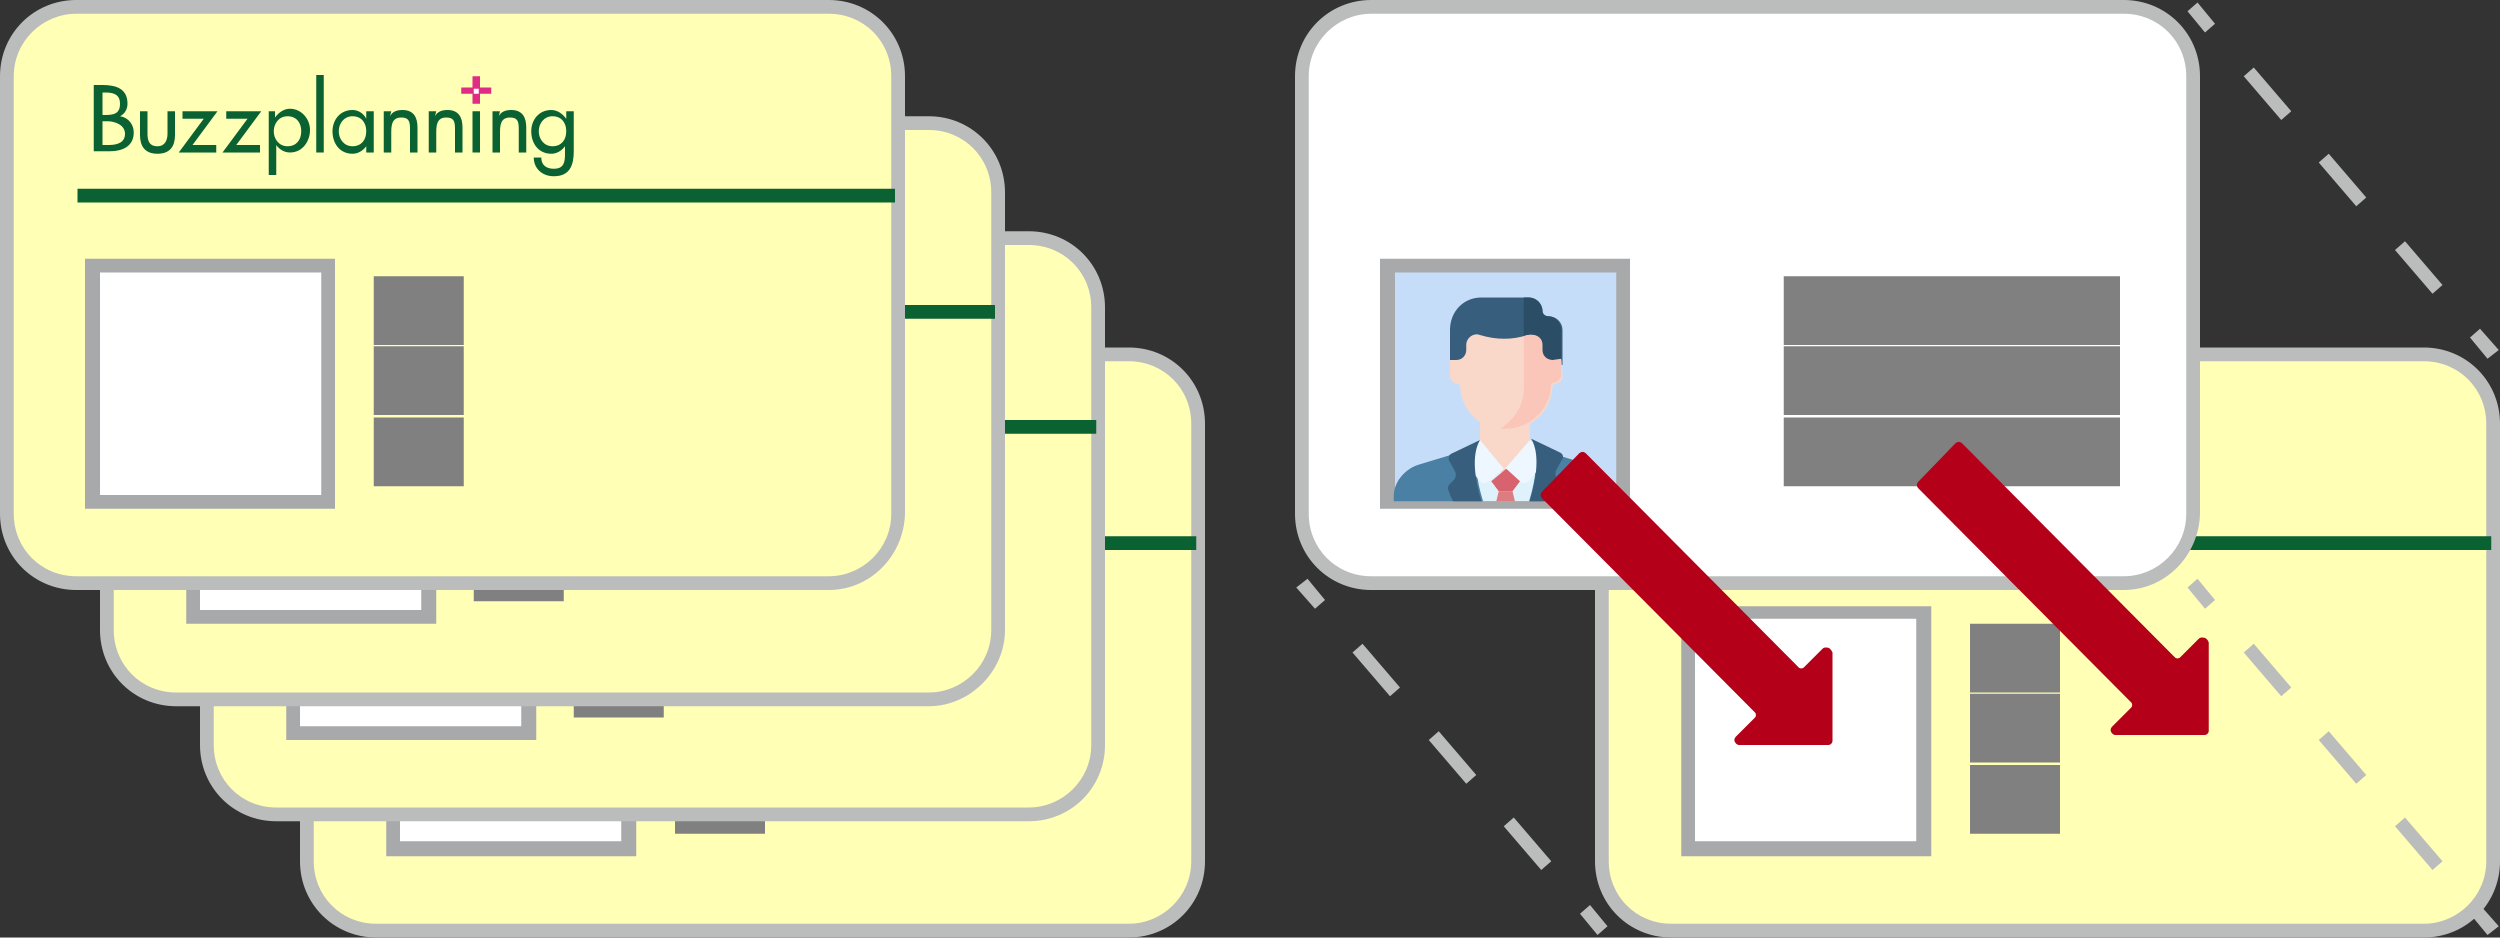 <?xml version="1.0" encoding="utf-8"?>
<!-- Generator: Adobe Illustrator 24.2.1, SVG Export Plug-In . SVG Version: 6.00 Build 0)  -->
<svg version="1.1" id="レイヤー_1" xmlns="http://www.w3.org/2000/svg" xmlns:xlink="http://www.w3.org/1999/xlink" x="0px"
	 y="0px" viewBox="0 0 200 75" style="enable-background:new 0 0 200 75;" xml:space="preserve">
<rect x="0" y="0" width="200" height="75" fill="#333333" stroke="none"/>
<style type="text/css">
	.st0{fill:#FFFFB6;}
	.st1{fill:#BBBCBC;}
	.st2{fill:#0A6132;}
	.st3{fill:#DF2C84;}
	.st4{fill:#FFFFFF;}
	.st5{fill:#A8A9AA;}
	.st6{fill:#808080;}
	.st7{fill:#C6DDFA;}
	.st8{clip-path:url(#SVGID_2_);}
	.st9{fill:#375E7D;}
	.st10{fill:#2B4E66;}
	.st11{fill:#4A80A4;}
	.st12{fill:#41708E;}
	.st13{fill:#DFF1FA;}
	.st14{fill:#DD7C81;}
	.st15{fill:#D8636E;}
	.st16{fill:#FAD8C9;}
	.st17{fill:#FAC6B9;}
	.st18{fill:#EEF6FF;}
	.st19{fill:#B5001A;}
</style>
<g>
	<g>
		<g>
			<path class="st0" d="M199.4,68.9c0,3-2.5,5.5-5.5,5.5h-60.2c-3,0-5.5-2.5-5.5-5.5V33.9c0-3,2.5-5.5,5.5-5.5h60.2
				c3,0,5.5,2.5,5.5,5.5V68.9z"/>
		</g>
		<path class="st1" d="M193.9,75h-60.2c-3.4,0-6.1-2.7-6.1-6.1v-35c0-3.4,2.7-6.1,6.1-6.1h60.2c3.4,0,6.1,2.7,6.1,6.1v35
			C200,72.3,197.3,75,193.9,75z M133.7,28.9c-2.7,0-5,2.2-5,5v35c0,2.8,2.2,5,5,5h60.2c2.7,0,5-2.2,5-5v-35c0-2.8-2.2-5-5-5H133.7z"
			/>
	</g>
	<g>
		<g>
			<path class="st2" d="M135.1,34.6h0.7c1.1,0,2,0.3,2,1.5c0,0.4-0.2,0.8-0.6,1v0c0.7,0.1,1.1,0.7,1.1,1.3c0,1.1-0.9,1.5-1.9,1.5
				h-1.3V34.6z M135.9,37h0.2c0.7,0,1.2-0.1,1.2-0.9c0-0.8-0.5-0.9-1.2-0.9h-0.2V37z M135.9,39.4h0.5c0.7,0,1.3-0.2,1.3-0.9
				c0-0.8-0.8-0.9-1.4-0.9h-0.4V39.4z"/>
			<path class="st2" d="M139.4,36.6v1.8c0,0.5,0.1,1,0.8,1c0.6,0,0.8-0.5,0.8-1v-1.8h0.6v1.9c0,0.9-0.4,1.5-1.4,1.5
				c-1,0-1.4-0.6-1.4-1.5v-1.9H139.4z"/>
			<path class="st2" d="M144.9,39.4v0.6h-3l2-2.7h-1.7v-0.6h2.8l-2,2.7H144.9z"/>
			<path class="st2" d="M148.4,39.4v0.6h-3l2-2.7h-1.7v-0.6h2.8l-2,2.7H148.4z"/>
			<path class="st2" d="M149.7,37.2L149.7,37.2c0.3-0.4,0.7-0.7,1.2-0.7c0.9,0,1.6,0.8,1.6,1.7c0,0.9-0.6,1.8-1.6,1.8
				c-0.5,0-0.9-0.3-1.1-0.6h0v2.4h-0.6v-5.2h0.6V37.2L149.7,37.2z M151.8,38.3c0-0.7-0.4-1.2-1.1-1.2c-0.7,0-1.1,0.6-1.1,1.2
				c0,0.6,0.4,1.2,1.1,1.2C151.4,39.5,151.8,38.9,151.8,38.3z"/>
			<path class="st2" d="M153.6,39.9h-0.6v-6.1h0.6V39.9z"/>
			<path class="st2" d="M157.6,39.9h-0.6v-0.5h0c-0.3,0.4-0.7,0.6-1.1,0.6c-1,0-1.6-0.8-1.6-1.8c0-0.9,0.6-1.7,1.6-1.7
				c0.5,0,0.9,0.3,1.1,0.7h0v-0.6h0.6L157.6,39.9L157.6,39.9z M157,38.3c0-0.7-0.4-1.2-1.1-1.2c-0.7,0-1.1,0.6-1.1,1.2
				c0,0.6,0.4,1.2,1.1,1.2C156.6,39.5,157,38.9,157,38.3z"/>
			<path class="st2" d="M158.9,37.1L158.9,37.1c0.2-0.4,0.6-0.5,1-0.5c0.9,0,1.2,0.6,1.2,1.4v2h-0.6V38c0-0.6-0.1-0.9-0.7-0.9
				c-0.8,0-0.8,0.7-0.8,1.3v1.5h-0.6v-3.3h0.6V37.1L158.9,37.1z"/>
			<path class="st2" d="M162.4,37.1L162.4,37.1c0.2-0.4,0.6-0.5,1-0.5c0.9,0,1.2,0.6,1.2,1.4v2H164V38c0-0.6-0.1-0.9-0.7-0.9
				c-0.8,0-0.8,0.7-0.8,1.3v1.5h-0.6v-3.3h0.6L162.4,37.1L162.4,37.1z"/>
			<path class="st2" d="M166.1,39.9h-0.6v-3.3h0.6V39.9z"/>
			<path class="st2" d="M167.6,37.1L167.6,37.1c0.2-0.4,0.6-0.5,1-0.5c0.9,0,1.2,0.6,1.2,1.4v2h-0.6V38c0-0.6-0.1-0.9-0.7-0.9
				c-0.8,0-0.8,0.7-0.8,1.3v1.5H167v-3.3h0.6L167.6,37.1L167.6,37.1z"/>
			<path class="st2" d="M173.6,39.9c0,1.1-0.3,2-1.6,2c-0.9,0-1.6-0.6-1.6-1.5h0.6c0,0.6,0.4,0.9,1,0.9c0.8,0,0.9-0.5,0.9-1.2v-0.6
				h0c-0.3,0.4-0.7,0.6-1.1,0.6c-1,0-1.6-0.8-1.6-1.8c0-0.9,0.6-1.7,1.6-1.7c0.5,0,0.9,0.3,1.2,0.7h0v-0.6h0.6L173.6,39.9
				L173.6,39.9z M173,38.3c0-0.7-0.4-1.2-1.1-1.2c-0.7,0-1.1,0.6-1.1,1.2c0,0.6,0.4,1.2,1.1,1.2C172.6,39.5,173,38.9,173,38.3z"/>
		</g>
		<g>
			<path class="st3" d="M166,33.9v0.8h0.9v0.5H166v0.8h-0.6v-0.8h-0.9v-0.5h0.9v-0.8H166z"/>
			<rect x="165.6" y="34.9" class="st4" width="0.4" height="0.4"/>
		</g>
	</g>
	<rect x="133.9" y="42.9" class="st2" width="65.4" height="1.1"/>
	<g>
		<rect x="135.1" y="49" class="st4" width="18.9" height="18.9"/>
		<path class="st5" d="M154.5,68.5h-20v-20h20V68.5z M135.6,67.3h17.7V49.5h-17.7V67.3z"/>
	</g>
	<g>
		<rect x="157.6" y="49.9" class="st6" width="7.2" height="5.5"/>
		<rect x="157.6" y="55.5" class="st6" width="7.2" height="5.5"/>
		<rect x="157.6" y="61.2" class="st6" width="7.2" height="5.5"/>
	</g>
	<g>
		<g>
			<path class="st4" d="M175.4,41.1c0,3-2.5,5.5-5.5,5.5h-60.2c-3,0-5.5-2.5-5.5-5.5V6.1c0-3,2.5-5.5,5.5-5.5h60.2
				c3,0,5.5,2.5,5.5,5.5V41.1z"/>
		</g>
		<path class="st1" d="M169.9,47.2h-60.2c-3.4,0-6.1-2.7-6.1-6.1v-35c0-3.4,2.7-6.1,6.1-6.1h60.2c3.4,0,6.1,2.7,6.1,6.1v35
			C175.9,44.5,173.2,47.2,169.9,47.2z M109.7,1.1c-2.7,0-5,2.2-5,5v35c0,2.8,2.2,5,5,5h60.2c2.7,0,5-2.2,5-5v-35c0-2.8-2.2-5-5-5
			H109.7z"/>
	</g>
	<g>
		<rect x="111" y="21.2" class="st7" width="18.9" height="18.9"/>
		<path class="st5" d="M130.4,40.7h-20v-20h20V40.7z M111.6,39.6h17.7V21.8h-17.7V39.6z"/>
	</g>
	<g>
		<rect x="142.7" y="22.1" class="st6" width="26.9" height="5.5"/>
		<rect x="142.7" y="27.7" class="st6" width="26.9" height="5.5"/>
		<rect x="142.7" y="33.4" class="st6" width="26.9" height="5.5"/>
	</g>
	<g>
		<defs>
			<rect id="SVGID_1_" x="111" y="21.2" width="18.9" height="18.9"/>
		</defs>
		<clipPath id="SVGID_2_">
			<use xlink:href="#SVGID_1_"  style="overflow:visible;"/>
		</clipPath>
		<g class="st8">
			<g>
				<g>
					<path class="st9" d="M123.4,24.9c0-0.6-0.5-1.1-1.1-1.1h-3.8c-1.4,0-2.5,1.1-2.5,2.6v2.8h9v-2.8c0-0.6-0.5-1.1-1.1-1.1h0
						C123.6,25.3,123.4,25.1,123.4,24.9L123.4,24.9z"/>
					<path class="st10" d="M123.8,25.3L123.8,25.3c-0.2,0-0.4-0.2-0.4-0.4c0-0.6-0.5-1.1-1.1-1.1h-0.4v5.4h3v-2.8
						C124.9,25.8,124.4,25.3,123.8,25.3L123.8,25.3z"/>
					<path class="st11" d="M128.3,37.8c-0.3-0.3-0.7-0.5-1.1-0.6l-3.3-1l-3.6-0.1l-3.6,0.1l-3.3,1c-1.1,0.4-1.9,1.4-1.9,2.5v0.9
						c2.1,2.2,5,3.6,8.3,3.7C123.7,43.5,126.7,41.1,128.3,37.8L128.3,37.8z"/>
					<path class="st12" d="M129.1,40.6v-0.9c0-0.8-0.4-1.6-1-2.1c-1.7,3.5-5.2,6.1-9.2,6.6c0.5,0.1,1,0.1,1.5,0.1c0.5,0,1,0,1.4-0.1
						C124.7,43.9,127.3,42.6,129.1,40.6L129.1,40.6z"/>
					<path class="st13" d="M120.7,44.1c0.7-1.4,2.6-5.5,2.1-8.1l-2.3-0.9l-2.3,0.9c-0.6,2.6,1.5,6.9,2.1,8.2
						C120.4,44.2,120.6,44.2,120.7,44.1L120.7,44.1z"/>
					<path class="st14" d="M121.9,43l-0.9-3.7h-1.1l-0.9,3.7l1.2,1.3c0.3-0.1,0.6-0.1,0.9-0.2L121.9,43z"/>
					<path class="st15" d="M120.1,44.3c0.1,0,0.2,0,0.3,0c0.1,0,0.2,0,0.3,0l0.6-0.7c-0.5,0.2-1,0.3-1.5,0.4L120.1,44.3z"/>
					<g>
						<g>
							<g>
								<g>
									<g>
										<g>
											<g>
												<g>
													<path class="st16" d="M122.4,35.7v-2.1h-4v2.1c0,1.1,2,2.3,2,2.3S122.4,36.8,122.4,35.7L122.4,35.7z"/>
												</g>
											</g>
										</g>
									</g>
								</g>
							</g>
						</g>
						<path class="st16" d="M124.9,28.8h-0.8c-0.4,0-0.8-0.3-0.8-0.8v-0.4c0-0.6-0.5-0.9-1.1-0.8c-1.2,0.4-2.5,0.4-3.8,0l0,0
							c-0.5-0.2-1.1,0.2-1.1,0.8V28c0,0.4-0.3,0.8-0.8,0.8H116v1.3c0,0.3,0.3,0.6,0.6,0.6c0.1,0,0.2,0.1,0.2,0.2
							c0.1,2,1.7,3.5,3.7,3.5s3.6-1.5,3.7-3.5c0-0.1,0.1-0.2,0.2-0.2c0.3,0,0.6-0.3,0.6-0.6L124.9,28.8L124.9,28.8z"/>
						<path class="st17" d="M124.2,28.8c-0.4,0-0.8-0.3-0.8-0.8v-0.4c0-0.6-0.5-0.9-1.1-0.8c-0.1,0-0.3,0.1-0.4,0.1v4.2
							c0,1.4-0.8,2.5-1.9,3.2c0.1,0,0.3,0,0.4,0c2,0,3.6-1.5,3.7-3.5c0-0.1,0.1-0.2,0.2-0.2c0.3,0,0.6-0.3,0.6-0.6v-1.3L124.2,28.8
							L124.2,28.8z"/>
					</g>
					<g>
						<path class="st18" d="M118.4,35.2l-1.6,1.3l1.6,2c0.2,0.2,0.5,0.2,0.7,0l1.2-1L118.4,35.2z"/>
						<path class="st18" d="M122.4,35.2l-2,2.3l1.2,1c0.2,0.2,0.5,0.2,0.7,0l1.6-2L122.4,35.2z"/>
					</g>
				</g>
				<path class="st9" d="M118.4,35.2l-2.3,1.1c-0.2,0.1-0.2,0.3-0.2,0.5l0.5,0.9c0.1,0.2,0.1,0.5-0.1,0.7c-0.1,0.1-0.2,0.2-0.3,0.3
					c-0.2,0.2-0.2,0.4-0.1,0.6c0.5,1.7,3.2,4.2,4.2,5.1c0.1,0,0.1,0,0.2,0C119.5,42.9,117,37.6,118.4,35.2L118.4,35.2z"/>
				<path class="st9" d="M124.6,38.3c-0.2-0.2-0.2-0.5-0.1-0.7l0.5-0.9c0.1-0.2,0-0.4-0.2-0.5l-2.3-1.1c1.4,2.4-1.1,7.8-1.8,9.2
					c0.1,0,0.1,0,0.2,0c1-0.9,3.6-3.5,4.1-5.1c0.1-0.2,0-0.4-0.1-0.6C124.7,38.5,124.6,38.4,124.6,38.3L124.6,38.3z"/>
				<path class="st15" d="M120.5,37.5l-1.2,1l0.6,0.8h1.1l0.6-0.8L120.5,37.5z"/>
			</g>
		</g>
	</g>
	<g>
		<g>
			<g>
				<g>
					<path class="st0" d="M95.8,68.9c0,3-2.5,5.5-5.5,5.5H30.2c-3,0-5.5-2.5-5.5-5.5V33.9c0-3,2.5-5.5,5.5-5.5h60.2
						c3,0,5.5,2.5,5.5,5.5V68.9z"/>
				</g>
				<path class="st1" d="M90.3,75H30.1c-3.4,0-6.1-2.7-6.1-6.1v-35c0-3.4,2.7-6.1,6.1-6.1h60.2c3.4,0,6.1,2.7,6.1,6.1v35
					C96.4,72.3,93.7,75,90.3,75z M30.1,28.9c-2.7,0-5,2.2-5,5v35c0,2.8,2.2,5,5,5h60.2c2.7,0,5-2.2,5-5v-35c0-2.8-2.2-5-5-5H30.1z"
					/>
			</g>
			<g>
				<g>
					<path class="st2" d="M31.5,34.6h0.7c1.1,0,2,0.3,2,1.5c0,0.4-0.2,0.8-0.6,1v0c0.7,0.1,1.1,0.7,1.1,1.3c0,1.1-0.9,1.5-1.9,1.5
						h-1.3V34.6z M32.3,37h0.2c0.7,0,1.2-0.1,1.2-0.9c0-0.8-0.5-0.9-1.2-0.9h-0.2V37z M32.3,39.4h0.5c0.7,0,1.3-0.2,1.3-0.9
						c0-0.8-0.8-0.9-1.4-0.9h-0.4V39.4z"/>
					<path class="st2" d="M35.8,36.6v1.8c0,0.5,0.1,1,0.8,1s0.8-0.5,0.8-1v-1.8H38v1.9c0,0.9-0.4,1.5-1.4,1.5s-1.4-0.6-1.4-1.5v-1.9
						H35.8z"/>
					<path class="st2" d="M41.3,39.4v0.6h-3l2-2.7h-1.7v-0.6h2.8l-2,2.7H41.3z"/>
					<path class="st2" d="M44.8,39.4v0.6h-3l2-2.7h-1.7v-0.6h2.8l-2,2.7H44.8z"/>
					<path class="st2" d="M46.1,37.2L46.1,37.2c0.3-0.4,0.7-0.7,1.2-0.7c0.9,0,1.6,0.8,1.6,1.7c0,0.9-0.6,1.8-1.6,1.8
						c-0.5,0-0.9-0.3-1.1-0.6h0v2.4h-0.6v-5.2h0.6L46.1,37.2L46.1,37.2z M48.2,38.3c0-0.7-0.4-1.2-1.1-1.2c-0.7,0-1.1,0.6-1.1,1.2
						c0,0.6,0.4,1.2,1.1,1.2C47.8,39.5,48.2,38.9,48.2,38.3z"/>
					<path class="st2" d="M50,39.9h-0.6v-6.1H50V39.9z"/>
					<path class="st2" d="M54,39.9h-0.6v-0.5h0c-0.3,0.4-0.7,0.6-1.1,0.6c-1,0-1.6-0.8-1.6-1.8c0-0.9,0.6-1.7,1.6-1.7
						c0.5,0,0.9,0.3,1.1,0.7h0v-0.6H54L54,39.9L54,39.9z M53.4,38.3c0-0.7-0.4-1.2-1.1-1.2c-0.7,0-1.1,0.6-1.1,1.2
						c0,0.6,0.4,1.2,1.1,1.2S53.4,38.9,53.4,38.3z"/>
					<path class="st2" d="M55.3,37.1L55.3,37.1c0.2-0.4,0.6-0.5,1-0.5c0.9,0,1.2,0.6,1.2,1.4v2h-0.6V38c0-0.6-0.1-0.9-0.7-0.9
						c-0.8,0-0.8,0.7-0.8,1.3v1.5h-0.6v-3.3h0.6L55.3,37.1L55.3,37.1z"/>
					<path class="st2" d="M58.8,37.1L58.8,37.1c0.2-0.4,0.6-0.5,1-0.5c0.9,0,1.2,0.6,1.2,1.4v2h-0.6V38c0-0.6-0.1-0.9-0.7-0.9
						c-0.8,0-0.8,0.7-0.8,1.3v1.5h-0.6v-3.3h0.6L58.8,37.1L58.8,37.1z"/>
					<path class="st2" d="M62.5,39.9h-0.6v-3.3h0.6V39.9z"/>
					<path class="st2" d="M64,37.1L64,37.1c0.2-0.4,0.6-0.5,1-0.5c0.9,0,1.2,0.6,1.2,1.4v2h-0.6V38c0-0.6-0.1-0.9-0.7-0.9
						c-0.8,0-0.8,0.7-0.8,1.3v1.5h-0.6v-3.3H64L64,37.1L64,37.1z"/>
					<path class="st2" d="M70,39.9c0,1.1-0.3,2-1.6,2c-0.9,0-1.6-0.6-1.6-1.5h0.6c0,0.6,0.4,0.9,1,0.9c0.8,0,0.9-0.5,0.9-1.2v-0.6h0
						c-0.3,0.4-0.7,0.6-1.1,0.6c-1,0-1.6-0.8-1.6-1.8c0-0.9,0.6-1.7,1.6-1.7c0.5,0,0.9,0.3,1.2,0.7h0v-0.6H70L70,39.9L70,39.9z
						 M69.4,38.3c0-0.7-0.4-1.2-1.1-1.2c-0.7,0-1.1,0.6-1.1,1.2c0,0.6,0.4,1.2,1.1,1.2C69,39.5,69.4,38.9,69.4,38.3z"/>
				</g>
				<g>
					<path class="st3" d="M62.4,33.9v0.8h0.9v0.5h-0.9v0.8h-0.6v-0.8H61v-0.5h0.9v-0.8H62.4z"/>
					<rect x="62" y="34.9" class="st4" width="0.4" height="0.4"/>
				</g>
			</g>
			<rect x="30.3" y="42.9" class="st2" width="65.4" height="1.1"/>
			<g>
				<rect x="31.5" y="49" class="st4" width="18.9" height="18.9"/>
				<path class="st5" d="M50.9,68.5h-20v-20h20V68.5z M32,67.3h17.7V49.5H32V67.3z"/>
			</g>
			<g>
				<rect x="54" y="49.9" class="st6" width="7.2" height="5.5"/>
				<rect x="54" y="55.5" class="st6" width="7.2" height="5.5"/>
				<rect x="54" y="61.2" class="st6" width="7.2" height="5.5"/>
			</g>
		</g>
		<g>
			<g>
				<g>
					<path class="st0" d="M87.8,59.7c0,3-2.5,5.5-5.5,5.5H22.1c-3,0-5.5-2.5-5.5-5.5V24.6c0-3,2.5-5.5,5.5-5.5h60.2
						c3,0,5.5,2.5,5.5,5.5V59.7z"/>
				</g>
				<path class="st1" d="M82.3,65.7H22.1c-3.4,0-6.1-2.7-6.1-6.1v-35c0-3.4,2.7-6.1,6.1-6.1h60.2c3.4,0,6.1,2.7,6.1,6.1v35
					C88.4,63,85.7,65.7,82.3,65.7z M22.1,19.6c-2.7,0-5,2.2-5,5v35c0,2.8,2.2,5,5,5h60.2c2.7,0,5-2.2,5-5v-35c0-2.8-2.2-5-5-5H22.1z
					"/>
			</g>
			<g>
				<g>
					<path class="st2" d="M23.5,25.4h0.7c1.1,0,2,0.3,2,1.5c0,0.4-0.2,0.8-0.6,1v0c0.7,0.1,1.1,0.7,1.1,1.3c0,1.1-0.9,1.5-1.9,1.5
						h-1.3V25.4z M24.2,27.7h0.2c0.7,0,1.2-0.1,1.2-0.9s-0.5-0.9-1.2-0.9h-0.2V27.7z M24.2,30.1h0.5c0.7,0,1.3-0.2,1.3-0.9
						s-0.8-0.9-1.4-0.9h-0.4V30.1z"/>
					<path class="st2" d="M27.8,27.4v1.8c0,0.5,0.1,1,0.8,1c0.6,0,0.8-0.5,0.8-1v-1.8h0.6v1.9c0,0.9-0.4,1.5-1.4,1.5
						c-1,0-1.4-0.6-1.4-1.5v-1.9H27.8z"/>
					<path class="st2" d="M33.3,30.1v0.6h-3l2-2.7h-1.7v-0.6h2.8l-2,2.7H33.3z"/>
					<path class="st2" d="M36.8,30.1v0.6h-3l2-2.7h-1.7v-0.6h2.8l-2,2.7H36.8z"/>
					<path class="st2" d="M38.1,27.9L38.1,27.9c0.3-0.4,0.7-0.7,1.2-0.7c0.9,0,1.6,0.8,1.6,1.7c0,0.9-0.6,1.8-1.6,1.8
						c-0.5,0-0.9-0.3-1.1-0.6h0v2.4h-0.6v-5.2h0.6L38.1,27.9L38.1,27.9z M40.1,29c0-0.7-0.4-1.2-1.1-1.2c-0.7,0-1.1,0.6-1.1,1.2
						s0.4,1.2,1.1,1.2C39.8,30.2,40.1,29.7,40.1,29z"/>
					<path class="st2" d="M41.9,30.7h-0.6v-6.1h0.6V30.7z"/>
					<path class="st2" d="M45.9,30.7h-0.6v-0.5h0c-0.3,0.4-0.7,0.6-1.1,0.6c-1,0-1.6-0.8-1.6-1.8c0-0.9,0.6-1.7,1.6-1.7
						c0.5,0,0.9,0.3,1.1,0.7h0v-0.6h0.6V30.7L45.9,30.7z M45.4,29c0-0.7-0.4-1.2-1.1-1.2c-0.7,0-1.1,0.6-1.1,1.2s0.4,1.2,1.1,1.2
						C45,30.2,45.4,29.7,45.4,29z"/>
					<path class="st2" d="M47.3,27.8L47.3,27.8c0.2-0.4,0.6-0.5,1-0.5c0.9,0,1.2,0.6,1.2,1.4v2h-0.6v-1.9c0-0.6-0.1-0.9-0.7-0.9
						c-0.8,0-0.8,0.7-0.8,1.3v1.5h-0.6v-3.3h0.6L47.3,27.8L47.3,27.8z"/>
					<path class="st2" d="M50.8,27.8L50.8,27.8c0.2-0.4,0.6-0.5,1-0.5c0.9,0,1.2,0.6,1.2,1.4v2h-0.6v-1.9c0-0.6-0.1-0.9-0.7-0.9
						c-0.8,0-0.8,0.7-0.8,1.3v1.5h-0.6v-3.3h0.6L50.8,27.8L50.8,27.8z"/>
					<path class="st2" d="M54.5,30.7h-0.6v-3.3h0.6V30.7z"/>
					<path class="st2" d="M56,27.8L56,27.8c0.2-0.4,0.6-0.5,1-0.5c0.9,0,1.2,0.6,1.2,1.4v2h-0.6v-1.9c0-0.6-0.1-0.9-0.7-0.9
						c-0.8,0-0.8,0.7-0.8,1.3v1.5h-0.6v-3.3H56L56,27.8L56,27.8z"/>
					<path class="st2" d="M62,30.6c0,1.1-0.3,2-1.6,2c-0.9,0-1.6-0.6-1.6-1.5h0.6c0,0.6,0.4,0.9,1,0.9c0.8,0,0.9-0.5,0.9-1.2v-0.6h0
						c-0.3,0.4-0.7,0.6-1.1,0.6c-1,0-1.6-0.8-1.6-1.8c0-0.9,0.6-1.7,1.6-1.7c0.5,0,0.9,0.3,1.2,0.7h0v-0.6H62L62,30.6L62,30.6z
						 M61.3,29c0-0.7-0.4-1.2-1.1-1.2c-0.7,0-1.1,0.6-1.1,1.2s0.4,1.2,1.1,1.2C61,30.2,61.3,29.7,61.3,29z"/>
				</g>
				<g>
					<path class="st3" d="M54.4,24.7v0.8h0.9V26h-0.9v0.8h-0.6V26h-0.9v-0.5h0.9v-0.8H54.4z"/>
					<rect x="53.9" y="25.6" class="st4" width="0.4" height="0.4"/>
				</g>
			</g>
			<rect x="22.3" y="33.6" class="st2" width="65.4" height="1.1"/>
			<g>
				<rect x="23.5" y="39.7" class="st4" width="18.9" height="18.9"/>
				<path class="st5" d="M42.9,59.2h-20v-20h20V59.2z M24,58.1h17.7V40.3H24V58.1z"/>
			</g>
			<g>
				<rect x="45.9" y="40.6" class="st6" width="7.2" height="5.5"/>
				<rect x="45.9" y="46.3" class="st6" width="7.2" height="5.5"/>
				<rect x="45.9" y="51.9" class="st6" width="7.2" height="5.5"/>
			</g>
		</g>
		<g>
			<g>
				<g>
					<path class="st0" d="M79.8,50.4c0,3-2.5,5.5-5.5,5.5H14.1c-3,0-5.5-2.5-5.5-5.5V15.3c0-3,2.5-5.5,5.5-5.5h60.2
						c3,0,5.5,2.5,5.5,5.5V50.4z"/>
				</g>
				<path class="st1" d="M74.3,56.5H14.1c-3.4,0-6.1-2.7-6.1-6.1v-35c0-3.4,2.7-6.1,6.1-6.1h60.2c3.4,0,6.1,2.7,6.1,6.1v35
					C80.4,53.7,77.6,56.5,74.3,56.5z M14.1,10.4c-2.7,0-5,2.2-5,5v35c0,2.8,2.2,5,5,5h60.2c2.7,0,5-2.2,5-5v-35c0-2.8-2.2-5-5-5
					H14.1z"/>
			</g>
			<g>
				<g>
					<path class="st2" d="M15.5,16.1h0.7c1.1,0,2,0.3,2,1.5c0,0.4-0.2,0.8-0.6,1v0c0.7,0.1,1.1,0.7,1.1,1.3c0,1.1-0.9,1.5-1.9,1.5
						h-1.3V16.1z M16.2,18.5h0.2c0.7,0,1.2-0.1,1.2-0.9s-0.5-0.9-1.2-0.9h-0.2V18.5z M16.2,20.8h0.5c0.7,0,1.3-0.2,1.3-0.9
						S17.3,19,16.6,19h-0.4V20.8z"/>
					<path class="st2" d="M19.8,18.1V20c0,0.5,0.1,1,0.8,1s0.8-0.5,0.8-1v-1.8h0.6V20c0,0.9-0.4,1.5-1.4,1.5c-1,0-1.4-0.6-1.4-1.5
						v-1.9H19.8z"/>
					<path class="st2" d="M25.3,20.8v0.6h-3l2-2.7h-1.7v-0.6h2.8l-2,2.7H25.3z"/>
					<path class="st2" d="M28.8,20.8v0.6h-3l2-2.7h-1.7v-0.6h2.8l-2,2.7H28.8z"/>
					<path class="st2" d="M30,18.7L30,18.7c0.3-0.4,0.7-0.7,1.2-0.7c0.9,0,1.6,0.8,1.6,1.7c0,0.9-0.6,1.8-1.6,1.8
						c-0.5,0-0.9-0.3-1.1-0.6h0v2.4h-0.6v-5.2H30L30,18.7L30,18.7z M32.1,19.8c0-0.7-0.4-1.2-1.1-1.2c-0.7,0-1.1,0.6-1.1,1.2
						S30.4,21,31,21C31.7,21,32.1,20.4,32.1,19.8z"/>
					<path class="st2" d="M33.9,21.4h-0.6v-6.1h0.6V21.4z"/>
					<path class="st2" d="M37.9,21.4h-0.6v-0.5h0c-0.3,0.4-0.7,0.6-1.1,0.6c-1,0-1.6-0.8-1.6-1.8c0-0.9,0.6-1.7,1.6-1.7
						c0.5,0,0.9,0.3,1.1,0.7h0v-0.6h0.6L37.9,21.4L37.9,21.4z M37.3,19.8c0-0.7-0.4-1.2-1.1-1.2c-0.7,0-1.1,0.6-1.1,1.2
						s0.4,1.2,1.1,1.2C36.9,21,37.3,20.4,37.3,19.8z"/>
					<path class="st2" d="M39.2,18.6L39.2,18.6c0.2-0.4,0.6-0.5,1-0.5c0.9,0,1.2,0.6,1.2,1.4v2h-0.6v-1.9c0-0.6-0.1-0.9-0.7-0.9
						c-0.8,0-0.8,0.7-0.8,1.3v1.5h-0.6v-3.3h0.6V18.6L39.2,18.6z"/>
					<path class="st2" d="M42.8,18.6L42.8,18.6c0.2-0.4,0.6-0.5,1-0.5c0.9,0,1.2,0.6,1.2,1.4v2h-0.6v-1.9c0-0.6-0.1-0.9-0.7-0.9
						c-0.8,0-0.8,0.7-0.8,1.3v1.5h-0.6v-3.3h0.6L42.8,18.6L42.8,18.6z"/>
					<path class="st2" d="M46.4,21.4h-0.6v-3.3h0.6V21.4z"/>
					<path class="st2" d="M47.9,18.6L47.9,18.6c0.2-0.4,0.6-0.5,1-0.5c0.9,0,1.2,0.6,1.2,1.4v2h-0.6v-1.9c0-0.6-0.1-0.9-0.7-0.9
						c-0.8,0-0.8,0.7-0.8,1.3v1.5h-0.6v-3.3h0.6L47.9,18.6L47.9,18.6z"/>
					<path class="st2" d="M53.9,21.4c0,1.1-0.3,2-1.6,2c-0.9,0-1.6-0.6-1.6-1.5h0.6c0,0.6,0.4,0.9,1,0.9c0.8,0,0.9-0.5,0.9-1.2v-0.6
						h0c-0.3,0.4-0.7,0.6-1.1,0.6c-1,0-1.6-0.8-1.6-1.8c0-0.9,0.6-1.7,1.6-1.7c0.5,0,0.9,0.3,1.2,0.7h0v-0.6H54L53.9,21.4L53.9,21.4
						z M53.3,19.8c0-0.7-0.4-1.2-1.1-1.2c-0.7,0-1.1,0.6-1.1,1.2s0.4,1.2,1.1,1.2C52.9,21,53.3,20.4,53.3,19.8z"/>
				</g>
				<g>
					<path class="st3" d="M46.4,15.4v0.8h0.9v0.5h-0.9v0.8h-0.6v-0.8h-0.9v-0.5h0.9v-0.8H46.4z"/>
					<rect x="45.9" y="16.3" class="st4" width="0.4" height="0.4"/>
				</g>
			</g>
			<rect x="14.2" y="24.4" class="st2" width="65.4" height="1.1"/>
			<g>
				<rect x="15.4" y="30.5" class="st4" width="18.9" height="18.9"/>
				<path class="st5" d="M34.9,49.9h-20v-20h20V49.9z M16,48.8h17.7V31H16V48.8z"/>
			</g>
			<g>
				<rect x="37.9" y="31.4" class="st6" width="7.2" height="5.5"/>
				<rect x="37.9" y="37" class="st6" width="7.2" height="5.5"/>
				<rect x="37.9" y="42.6" class="st6" width="7.2" height="5.5"/>
			</g>
		</g>
		<g>
			<g>
				<g>
					<path class="st0" d="M71.8,41.1c0,3-2.5,5.5-5.5,5.5H6.1c-3,0-5.5-2.5-5.5-5.5V6.1c0-3,2.5-5.5,5.5-5.5h60.2
						c3,0,5.5,2.5,5.5,5.5V41.1z"/>
				</g>
				<path class="st1" d="M66.3,47.2H6.1c-3.4,0-6.1-2.7-6.1-6.1v-35C0,2.7,2.7,0,6.1,0h60.2c3.4,0,6.1,2.7,6.1,6.1v35
					C72.3,44.5,69.6,47.2,66.3,47.2z M6.1,1.1c-2.7,0-5,2.2-5,5v35c0,2.8,2.2,5,5,5h60.2c2.7,0,5-2.2,5-5v-35c0-2.8-2.2-5-5-5H6.1z"
					/>
			</g>
			<g>
				<g>
					<path class="st2" d="M7.5,6.8h0.7c1.1,0,2,0.3,2,1.5c0,0.4-0.2,0.8-0.6,1v0c0.7,0.1,1.1,0.7,1.1,1.3c0,1.1-0.9,1.5-1.9,1.5H7.5
						V6.8z M8.2,9.2h0.2c0.7,0,1.2-0.1,1.2-0.9S9,7.4,8.4,7.4H8.2V9.2z M8.2,11.6h0.5c0.7,0,1.3-0.2,1.3-0.9S9.2,9.7,8.6,9.7H8.2
						V11.6z"/>
					<path class="st2" d="M11.8,8.9v1.8c0,0.5,0.1,1,0.8,1c0.6,0,0.8-0.5,0.8-1V8.9h0.6v1.9c0,0.9-0.4,1.5-1.4,1.5s-1.4-0.6-1.4-1.5
						V8.9H11.8z"/>
					<path class="st2" d="M17.3,11.6v0.6h-3l2-2.7h-1.7V8.9h2.8l-2,2.7H17.3z"/>
					<path class="st2" d="M20.8,11.6v0.6h-3l2-2.7h-1.7V8.9h2.8l-2,2.7H20.8z"/>
					<path class="st2" d="M22,9.4L22,9.4c0.3-0.4,0.7-0.7,1.2-0.7c0.9,0,1.6,0.8,1.6,1.7c0,0.9-0.6,1.8-1.6,1.8
						c-0.5,0-0.9-0.3-1.1-0.6h0V14h-0.6V8.9H22L22,9.4L22,9.4z M24.1,10.5c0-0.7-0.4-1.2-1.1-1.2c-0.7,0-1.1,0.6-1.1,1.2
						c0,0.6,0.4,1.2,1.1,1.2C23.7,11.7,24.1,11.2,24.1,10.5z"/>
					<path class="st2" d="M25.9,12.2h-0.6V6h0.6V12.2z"/>
					<path class="st2" d="M29.9,12.2h-0.6v-0.5h0c-0.3,0.4-0.7,0.6-1.1,0.6c-1,0-1.6-0.8-1.6-1.8c0-0.9,0.6-1.7,1.6-1.7
						c0.5,0,0.9,0.3,1.1,0.7h0V8.9h0.6L29.9,12.2L29.9,12.2z M29.3,10.5c0-0.7-0.4-1.2-1.1-1.2c-0.7,0-1.1,0.6-1.1,1.2
						c0,0.6,0.4,1.2,1.1,1.2C28.9,11.7,29.3,11.2,29.3,10.5z"/>
					<path class="st2" d="M31.2,9.3L31.2,9.3c0.2-0.4,0.6-0.5,1-0.5c0.9,0,1.2,0.6,1.2,1.4v2h-0.6v-1.9c0-0.6-0.1-0.9-0.7-0.9
						c-0.8,0-0.8,0.7-0.8,1.3v1.5h-0.6V8.9h0.6L31.2,9.3L31.2,9.3z"/>
					<path class="st2" d="M34.8,9.3L34.8,9.3c0.2-0.4,0.6-0.5,1-0.5c0.9,0,1.2,0.6,1.2,1.4v2h-0.6v-1.9c0-0.6-0.1-0.9-0.7-0.9
						c-0.8,0-0.8,0.7-0.8,1.3v1.5h-0.6V8.9h0.6L34.8,9.3L34.8,9.3z"/>
					<path class="st2" d="M38.4,12.2h-0.6V8.9h0.6V12.2z"/>
					<path class="st2" d="M39.9,9.3L39.9,9.3c0.2-0.4,0.6-0.5,1-0.5c0.9,0,1.2,0.6,1.2,1.4v2h-0.6v-1.9c0-0.6-0.1-0.9-0.7-0.9
						c-0.8,0-0.8,0.7-0.8,1.3v1.5h-0.6V8.9h0.6L39.9,9.3L39.9,9.3z"/>
					<path class="st2" d="M45.9,12.1c0,1.1-0.3,2-1.6,2c-0.9,0-1.6-0.6-1.6-1.5h0.6c0,0.6,0.4,0.9,1,0.9c0.8,0,0.9-0.5,0.9-1.2v-0.6
						h0c-0.3,0.4-0.7,0.6-1.1,0.6c-1,0-1.6-0.8-1.6-1.8c0-0.9,0.6-1.7,1.6-1.7c0.5,0,0.9,0.3,1.2,0.7h0V8.9h0.6L45.9,12.1L45.9,12.1
						z M45.3,10.5c0-0.7-0.4-1.2-1.1-1.2c-0.7,0-1.1,0.6-1.1,1.2c0,0.6,0.4,1.2,1.1,1.2C44.9,11.7,45.3,11.2,45.3,10.5z"/>
				</g>
				<g>
					<path class="st3" d="M38.4,6.1V7h0.9v0.5h-0.9v0.8h-0.6V7.5h-0.9V7h0.9V6.1H38.4z"/>
					<rect x="37.9" y="7.1" class="st4" width="0.4" height="0.4"/>
				</g>
			</g>
			<rect x="6.2" y="15.1" class="st2" width="65.4" height="1.1"/>
			<g>
				<rect x="7.4" y="21.2" class="st4" width="18.9" height="18.9"/>
				<path class="st5" d="M26.8,40.7h-20v-20h20V40.7z M8,39.6h17.7V21.8H8V39.6z"/>
			</g>
			<g>
				<rect x="29.9" y="22.1" class="st6" width="7.2" height="5.5"/>
				<rect x="29.9" y="27.7" class="st6" width="7.2" height="5.5"/>
				<rect x="29.9" y="33.4" class="st6" width="7.2" height="5.5"/>
			</g>
		</g>
		<g>
			<polygon class="st1" points="176.4,2.6 175,0.9 175.8,0.2 177.2,1.9 			"/>
			<path class="st1" d="M194.6,23.5l-3-3.5l0.8-0.7l3,3.5L194.6,23.5z M188.5,16.5l-3-3.5l0.8-0.7l3,3.5L188.5,16.5z M182.5,9.6
				l-3-3.5l0.8-0.7l3,3.5L182.5,9.6z"/>
			<polygon class="st1" points="199,28.7 197.6,27 198.4,26.3 199.9,28 			"/>
		</g>
		<g>
			<polygon class="st1" points="127.8,74.8 126.4,73.1 127.2,72.4 128.6,74.1 			"/>
			<path class="st1" d="M123.3,69.6l-3-3.5l0.8-0.7l3,3.5L123.3,69.6z M117.3,62.7l-3-3.5l0.8-0.7l3,3.5L117.3,62.7z M111.2,55.7
				l-3-3.5l0.8-0.7l3,3.5L111.2,55.7z"/>
			<polygon class="st1" points="105.2,48.7 103.7,47 104.6,46.3 106,48 			"/>
		</g>
		<g>
			<polygon class="st1" points="199,74.8 197.6,73.1 198.4,72.4 199.9,74.1 			"/>
			<path class="st1" d="M194.6,69.6l-3-3.5l0.8-0.7l3,3.5L194.6,69.6z M188.5,62.7l-3-3.5l0.8-0.7l3,3.5L188.5,62.7z M182.5,55.7
				l-3-3.5l0.8-0.7l3,3.5L182.5,55.7z"/>
			<polygon class="st1" points="176.4,48.7 175,47 175.8,46.3 177.2,48 			"/>
		</g>
		<g>
			<g>
				<path class="st19" d="M146.1,51.8c-0.1,0-0.2,0-0.3,0.1l-1.5,1.5c-0.1,0.1-0.3,0.1-0.4,0l-17-17.1c-0.2-0.2-0.4-0.2-0.6,0
					l-2.9,3c-0.2,0.2-0.2,0.4,0,0.6l17,17.1c0.1,0.1,0.1,0.3,0,0.4l-1.5,1.5c-0.2,0.2-0.2,0.4,0,0.6c0.1,0.1,0.2,0.1,0.3,0.1h7
					c0.1,0,0.2,0,0.3-0.1c0.1-0.1,0.1-0.2,0.1-0.3v-7C146.5,52,146.4,51.8,146.1,51.8z"/>
			</g>
		</g>
		<g>
			<g>
				<path class="st19" d="M176.2,51c-0.1,0-0.2,0-0.3,0.1l-1.5,1.5c-0.1,0.1-0.3,0.1-0.4,0l-17-17.1c-0.2-0.2-0.4-0.2-0.6,0l-2.9,3
					c-0.2,0.2-0.2,0.4,0,0.6l17,17.1c0.1,0.1,0.1,0.3,0,0.4l-1.5,1.5c-0.2,0.2-0.2,0.4,0,0.6c0.1,0.1,0.2,0.1,0.3,0.1h7
					c0.1,0,0.2,0,0.3-0.1c0.1-0.1,0.1-0.2,0.1-0.3v-7C176.6,51.1,176.4,51,176.2,51z"/>
			</g>
		</g>
	</g>
</g>
</svg>
